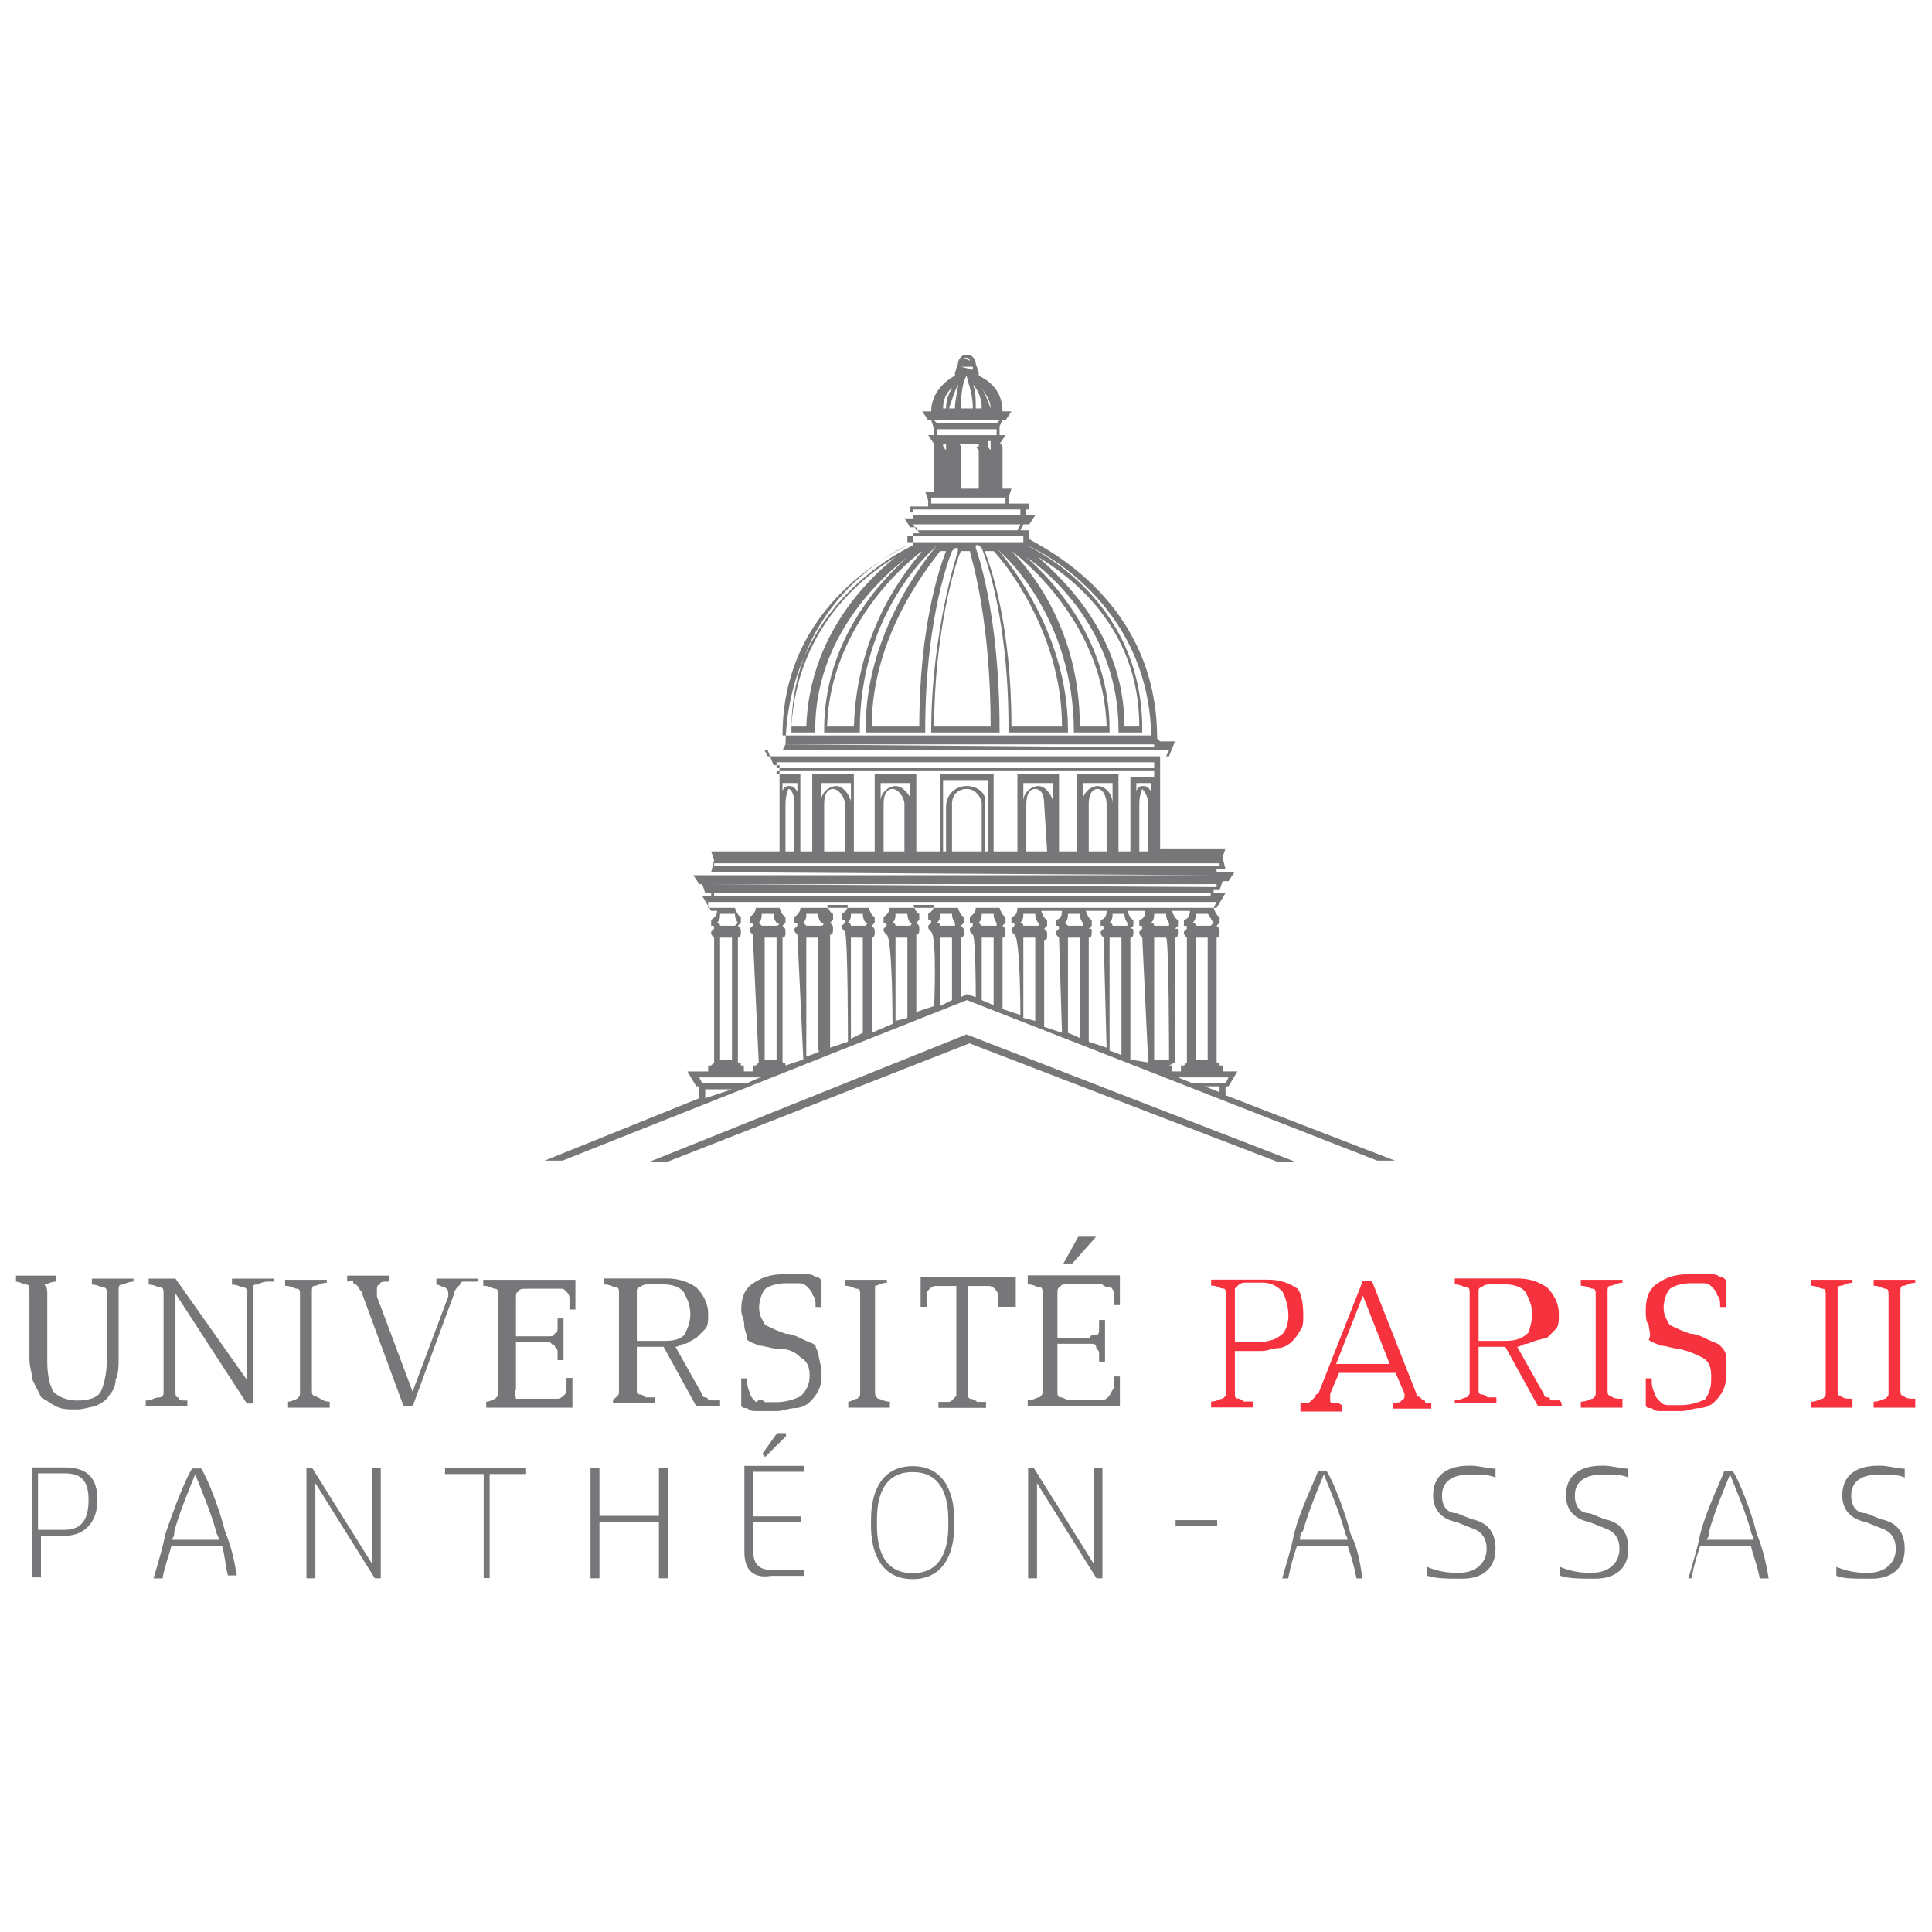 <?xml version="1.0" encoding="utf-8"?>
<!-- Generator: Adobe Illustrator 22.1.0, SVG Export Plug-In . SVG Version: 6.00 Build 0)  -->
<svg version="1.1"
	 id="svg4445" inkscape:version="0.91 r13725" sodipodi:docname="UniversitÃ© PanthÃ©on-Assas (depuis 2016).svg" xmlns:cc="http://creativecommons.org/ns#" xmlns:dc="http://purl.org/dc/elements/1.1/" xmlns:inkscape="http://www.inkscape.org/namespaces/inkscape" xmlns:rdf="http://www.w3.org/1999/02/22-rdf-syntax-ns#" xmlns:sodipodi="http://sodipodi.sourceforge.net/DTD/sodipodi-0.dtd" xmlns:svg="http://www.w3.org/2000/svg"
	 xmlns="http://www.w3.org/2000/svg" xmlns:xlink="http://www.w3.org/1999/xlink" x="0px" y="0px" viewBox="0 0 324.9 324.9"
	 style="enable-background:new 0 0 324.9 324.9;" xml:space="preserve">
<style type="text/css">
	.st0{clip-path:url(#SVGID_2_);}
	.st1{fill:#77777A;}
	.st2{fill:#F7323F;}
</style>
<sodipodi:namedview  bordercolor="#666666" borderopacity="1.0" fit-margin-bottom="1" fit-margin-left="1" fit-margin-right="1" fit-margin-top="1" id="base" inkscape:current-layer="layer1" inkscape:cx="238.29434" inkscape:cy="73.024139" inkscape:document-units="px" inkscape:pageopacity="0.0" inkscape:pageshadow="2" inkscape:window-height="1017" inkscape:window-maximized="1" inkscape:window-width="1920" inkscape:window-x="-8" inkscape:window-y="-8" inkscape:zoom="0.7" pagecolor="#ffffff" showgrid="false">
	</sodipodi:namedview>
<g id="layer1" transform="translate(-299.791,-302.728)" inkscape:groupmode="layer" inkscape:label="Calque 1">
	<g id="g582" transform="matrix(5,0,0,-5,-3005.015,878.868)">
		<g>
			<defs>
				<polygon id="SVGID_1_" points="661.5,62.1 725.4,62.1 725.4,103.4 661.5,103.4 661.5,62.1 				"/>
			</defs>
			<clipPath id="SVGID_2_">
				<use xlink:href="#SVGID_1_"  style="overflow:visible;"/>
			</clipPath>
			<g id="g584" class="st0">
				<g id="g590" transform="translate(663.639,64.975)">
					<path id="path592" inkscape:connector-curvature="0" class="st1" d="M-0.5-1.2c0.6,0,0.8,0.4,0.8,1c0,0.6-0.2,0.9-0.8,0.9h-0.9
						v-1.9H-0.5z M-1.6,0.9h1.1c0.8,0,1.1-0.4,1.1-1.1c0-0.7-0.4-1.2-1.1-1.2h-0.8v-1.4h-0.3C-1.6-2.8-1.6,0.9-1.6,0.9z"/>
				</g>
				<g id="g594" transform="translate(668.226,64.64)">
					<path id="path596" inkscape:connector-curvature="0" class="st1" d="M-1.5-1.2h1.6C0.1-1.1,0-1,0-0.9C-0.2-0.2-0.5,0.5-0.7,1
						c-0.2-0.5-0.5-1.2-0.7-1.9C-1.4-1-1.4-1.1-1.5-1.2 M-2.1-2.5c0.2,0.7,0.3,1,0.4,1.5C-1.4-0.1-1,0.9-0.8,1.2h0.3
						c0.2-0.3,0.6-1.3,0.8-2.1c0.2-0.5,0.3-0.9,0.4-1.5v0H0.4C0.3-2,0.3-1.7,0.2-1.4h-1.7C-1.6-1.8-1.7-2-1.8-2.5L-2.1-2.5
						C-2.1-2.5-2.1-2.5-2.1-2.5z"/>
				</g>
				<g id="g598" transform="translate(673.868,67.644)">
					<path id="path600" inkscape:connector-curvature="0" class="st1" d="M-2.6-1.8h0.2l2-3.2v3.2h0.3v-3.7h-0.2l-2,3.2v-3.2h-0.3
						V-1.8z"/>
				</g>
				<g id="g602" transform="translate(681.23,67.352)">
					<path id="path604" inkscape:connector-curvature="0" class="st1" d="M-4.1-1.7h-1.2v0.2h2.7v-0.2h-1.2v-3.5h-0.2V-1.7z"/>
				</g>
				<g id="g606" transform="translate(685.823,67.644)">
					<path id="path608" inkscape:connector-curvature="0" class="st1" d="M-5-1.8h0.3v-1.6h2v1.6h0.3v-3.7h-0.3v1.9h-2v-1.9H-5V-1.8
						z"/>
				</g>
				<g id="g610" transform="translate(692.998,68.227)">
					<path id="path612" inkscape:connector-curvature="0" class="st1" d="M-6.4-1.9l0.5,0.7h0.3v-0.1L-6.3-2L-6.4-1.9L-6.4-1.9z
						 M-7-5.2v2.9h2v-0.2h-1.7V-4h1.6v-0.2h-1.6v-1c0-0.4,0.2-0.6,0.6-0.6H-5v-0.2h-1.1C-6.7-6.1-7-5.8-7-5.2"/>
				</g>
				<g id="g614" transform="translate(700.856,65.217)">
					<path id="path616" inkscape:connector-curvature="0" class="st1" d="M-8-1.3v0.2c0,0.9-0.3,1.6-1.2,1.6c-0.9,0-1.2-0.7-1.2-1.6
						v-0.2c0-0.9,0.3-1.6,1.2-1.6C-8.3-2.9-8-2.2-8-1.3 M-10.6-1.3v0.2c0,1,0.4,1.8,1.4,1.8s1.4-0.8,1.4-1.8v-0.2
						c0-1-0.4-1.8-1.4-1.8S-10.6-2.3-10.6-1.3"/>
				</g>
				<g id="g618" transform="translate(704.24,67.644)">
					<path id="path620" inkscape:connector-curvature="0" class="st1" d="M-8.7-1.8h0.2l2-3.2v3.2h0.3v-3.7h-0.2l-2,3.2v-3.2h-0.3
						V-1.8z"/>
				</g>
				<path id="path622" inkscape:connector-curvature="0" class="st1" d="M700.5,64.1h1.4v-0.2h-1.4V64.1z"/>
				<g id="g624" transform="translate(715.586,64.64)">
					<path id="path626" inkscape:connector-curvature="0" class="st1" d="M-10.9-1.2h1.6c0,0.1-0.1,0.2-0.1,0.3
						C-9.6-0.2-9.9,0.5-10.1,1c-0.2-0.5-0.5-1.2-0.7-1.9C-10.9-1-10.9-1.1-10.9-1.2 M-11.5-2.5c0.2,0.7,0.3,1,0.4,1.5
						c0.2,0.8,0.7,1.8,0.8,2.1h0.3c0.2-0.3,0.6-1.3,0.8-2.1C-9-1.4-8.9-1.8-8.8-2.5v0H-9C-9.1-2-9.2-1.7-9.3-1.4H-11
						c-0.1-0.3-0.2-0.6-0.3-1.1L-11.5-2.5C-11.5-2.5-11.5-2.5-11.5-2.5z"/>
				</g>
				<g id="g628" transform="translate(720.961,63.132)">
					<path id="path630" inkscape:connector-curvature="0" class="st1" d="M-12-0.9v0.3h0c0.2-0.1,0.6-0.2,0.9-0.2h0.2
						c0.5,0,0.9,0.3,0.9,0.8c0,0.4-0.2,0.6-0.5,0.7l-0.5,0.2c-0.5,0.1-0.8,0.4-0.8,0.9c0,0.7,0.5,1,1.2,1h0.1c0.2,0,0.6-0.1,0.8-0.1
						V2.4h0c-0.2,0.1-0.5,0.1-0.8,0.1h-0.1c-0.5,0-0.9-0.2-0.9-0.7c0-0.4,0.2-0.6,0.5-0.6l0.5-0.2c0.5-0.1,0.8-0.4,0.8-1
						c0-0.7-0.5-1-1.1-1h-0.2C-11.3-1-11.7-1-12-0.9"/>
				</g>
				<g id="g632" transform="translate(726.529,63.132)">
					<path id="path634" inkscape:connector-curvature="0" class="st1" d="M-13.1-0.9v0.3h0c0.2-0.1,0.6-0.2,0.9-0.2h0.2
						c0.5,0,0.9,0.3,0.9,0.8c0,0.4-0.2,0.6-0.5,0.7l-0.5,0.2c-0.5,0.1-0.8,0.4-0.8,0.9c0,0.7,0.5,1,1.2,1h0.1c0.2,0,0.6-0.1,0.8-0.1
						V2.4h0c-0.2,0.1-0.5,0.1-0.8,0.1h-0.1c-0.5,0-0.9-0.2-0.9-0.7c0-0.4,0.2-0.6,0.5-0.6l0.5-0.2c0.5-0.1,0.8-0.4,0.8-1
						c0-0.7-0.5-1-1.1-1h-0.2C-12.4-1-12.8-1-13.1-0.9"/>
				</g>
				<g id="g636" transform="translate(732.748,64.64)">
					<path id="path638" inkscape:connector-curvature="0" class="st1" d="M-14.4-1.2h1.6c0,0.1-0.1,0.2-0.1,0.3
						c-0.2,0.7-0.5,1.4-0.7,1.9c-0.2-0.5-0.5-1.2-0.7-1.9C-14.3-1-14.3-1.1-14.4-1.2 M-15-2.5c0.2,0.7,0.3,1,0.4,1.5
						c0.2,0.8,0.7,1.8,0.8,2.1h0.3c0.2-0.3,0.6-1.3,0.8-2.1c0.2-0.5,0.3-0.9,0.4-1.5v0h-0.3c-0.1,0.5-0.2,0.7-0.3,1.1h-1.7
						c-0.1-0.3-0.2-0.6-0.3-1.1L-15-2.5C-15-2.5-15-2.5-15-2.5z"/>
				</g>
				<g id="g640" transform="translate(738.124,63.132)">
					<path id="path642" inkscape:connector-curvature="0" class="st1" d="M-15.4-0.9v0.3h0c0.2-0.1,0.6-0.2,0.9-0.2h0.2
						c0.5,0,0.9,0.3,0.9,0.8c0,0.4-0.2,0.6-0.5,0.7l-0.5,0.2c-0.5,0.1-0.8,0.4-0.8,0.9c0,0.7,0.5,1,1.2,1h0.1c0.2,0,0.6-0.1,0.8-0.1
						V2.4h0c-0.2,0.1-0.5,0.1-0.8,0.1h-0.1c-0.5,0-0.9-0.2-0.9-0.7c0-0.4,0.2-0.6,0.5-0.6l0.5-0.2c0.5-0.1,0.8-0.4,0.8-1
						c0-0.7-0.5-1-1.1-1h-0.2C-14.8-1-15.2-1-15.4-0.9"/>
				</g>
				<g id="g644" transform="translate(666.551,75.423)">
					<path id="path646" inkscape:connector-curvature="0" class="st1" d="M-1.1-3.3c-0.2,0-0.3-0.1-0.4-0.1c-0.1,0-0.1-0.1-0.1-0.2
						l0-2.3c0-0.2,0-0.5-0.1-0.7c0-0.2-0.1-0.4-0.2-0.5C-2-7.3-2.2-7.4-2.4-7.5C-2.5-7.5-2.8-7.6-3-7.6c-0.3,0-0.5,0-0.7,0.1
						c-0.2,0.1-0.3,0.2-0.5,0.3C-4.3-7-4.4-6.8-4.5-6.6c0,0.2-0.1,0.4-0.1,0.7v2.3c0,0.1,0,0.2-0.1,0.2c-0.1,0-0.2,0.1-0.4,0.1v0.2
						c0,0,0.1,0,0.1,0c0.1,0,0.1,0,0.2,0c0.1,0,0.1,0,0.2,0c0.1,0,0.1,0,0.2,0s0.1,0,0.2,0c0.1,0,0.2,0,0.2,0c0.1,0,0.1,0,0.2,0
						c0.1,0,0.1,0,0.1,0v-0.2c-0.2,0-0.3-0.1-0.4-0.1C-4-3.5-4-3.6-4-3.7V-6c0-0.5,0.1-0.8,0.2-1C-3.6-7.2-3.3-7.3-3-7.3
						c0.4,0,0.7,0.1,0.8,0.3s0.2,0.6,0.2,1v2.3c0,0.1,0,0.2-0.1,0.2c-0.1,0-0.2,0.1-0.4,0.1v0.2c0,0,0.1,0,0.1,0c0.1,0,0.1,0,0.2,0
						c0.1,0,0.1,0,0.2,0c0.1,0,0.1,0,0.2,0c0,0,0.1,0,0.2,0c0.1,0,0.1,0,0.2,0c0.1,0,0.1,0,0.2,0c0,0,0.1,0,0.1,0V-3.3z"/>
				</g>
				<g id="g648" transform="translate(672.263,75.423)">
					<path id="path650" inkscape:connector-curvature="0" class="st1" d="M-2.3-3.3c-0.2,0-0.3-0.1-0.4-0.1c-0.1,0-0.1-0.1-0.1-0.2
						v-3.8H-3l-2.4,3.7V-7c0-0.1,0-0.2,0.1-0.2C-5.3-7.3-5.2-7.3-5-7.3v-0.2c0,0-0.1,0-0.1,0c-0.1,0-0.1,0-0.2,0c-0.1,0-0.1,0-0.2,0
						c-0.1,0-0.1,0-0.2,0c0,0-0.1,0-0.2,0c-0.1,0-0.1,0-0.2,0c-0.1,0-0.1,0-0.2,0c-0.1,0-0.1,0-0.1,0v0.2c0.2,0,0.3,0.1,0.4,0.1
						C-5.8-7.2-5.8-7.1-5.8-7v3.3c0,0.1,0,0.2-0.1,0.2c-0.1,0-0.2,0.1-0.4,0.1v0.2c0,0,0,0,0.1,0c0,0,0.1,0,0.1,0c0,0,0.1,0,0.2,0
						c0.1,0,0.1,0,0.1,0c0,0,0.1,0,0.1,0c0,0,0.1,0,0.1,0c0,0,0.1,0,0.1,0c0,0,0.1,0,0.1,0L-3-6.6v2.9c0,0.1,0,0.2-0.1,0.2
						c-0.1,0-0.2,0.1-0.4,0.1v0.2c0,0,0.1,0,0.1,0c0.1,0,0.1,0,0.2,0c0.1,0,0.1,0,0.2,0c0.1,0,0.1,0,0.2,0c0,0,0.1,0,0.2,0
						c0.1,0,0.1,0,0.2,0c0.1,0,0.1,0,0.2,0c0,0,0.1,0,0.1,0V-3.3z"/>
				</g>
				<g id="g652" transform="translate(674.851,70.183)">
					<path id="path654" inkscape:connector-curvature="0" class="st1" d="M-2.8-2.3c0,0-0.1,0-0.1,0c-0.1,0-0.1,0-0.2,0
						c-0.1,0-0.2,0-0.2,0c-0.1,0-0.1,0-0.2,0c-0.1,0-0.1,0-0.2,0c-0.1,0-0.2,0-0.2,0c-0.1,0-0.1,0-0.2,0c-0.1,0-0.1,0-0.1,0v0.2
						C-4.1-2.1-3.9-2-3.9-2c0.1,0.1,0.1,0.1,0.1,0.2v3.3c0,0.1,0,0.2-0.1,0.2c-0.1,0-0.2,0.1-0.4,0.1v0.2c0,0,0.1,0,0.1,0
						c0.1,0,0.1,0,0.2,0c0.1,0,0.2,0,0.2,0c0.1,0,0.1,0,0.2,0c0.1,0,0.1,0,0.2,0c0.1,0,0.2,0,0.2,0c0.1,0,0.1,0,0.2,0
						c0.1,0,0.1,0,0.1,0V1.9c-0.2,0-0.3-0.1-0.4-0.1c-0.1,0-0.1-0.1-0.1-0.2v-3.3c0-0.1,0-0.2,0.1-0.2C-3.1-2-3-2.1-2.8-2.1V-2.3z"
						/>
				</g>
				<g id="g656" transform="translate(680.738,75.423)">
					<path id="path658" inkscape:connector-curvature="0" class="st1" d="M-4-3.3c-0.1,0-0.2,0-0.2,0s-0.1,0-0.1-0.1
						c0,0-0.1-0.1-0.1-0.1c0,0-0.1-0.1-0.1-0.2l-1.4-3.8h-0.3l-1.4,3.8c0,0.1-0.1,0.1-0.1,0.2c0,0-0.1,0.1-0.1,0.1
						c0,0-0.1,0-0.1,0.1s-0.1,0-0.2,0v0.2c0,0,0.1,0,0.1,0c0.1,0,0.1,0,0.2,0c0.1,0,0.1,0,0.2,0c0.1,0,0.1,0,0.2,0
						c0.1,0,0.1,0,0.2,0c0.1,0,0.1,0,0.2,0c0.1,0,0.1,0,0.2,0c0.1,0,0.1,0,0.1,0v-0.2c-0.2,0-0.3,0-0.3-0.1c-0.1,0-0.1-0.1-0.1-0.2
						c0,0,0,0,0-0.1c0,0,0,0,0-0.1l1.2-3.2l1.2,3.2c0,0.1,0,0.1,0,0.1c0,0.1,0,0.1-0.1,0.2c-0.1,0-0.2,0.1-0.3,0.1v0.2
						c0,0,0,0,0.1,0c0,0,0.1,0,0.2,0c0.1,0,0.1,0,0.2,0c0.1,0,0.1,0,0.2,0s0.1,0,0.2,0c0.1,0,0.1,0,0.2,0c0.1,0,0.1,0,0.2,0
						c0,0,0.1,0,0.1,0V-3.3z"/>
				</g>
				<g id="g660" transform="translate(685.315,70.183)">
					<path id="path662" inkscape:connector-curvature="0" class="st1" d="M-4.9-2.3c0,0-0.1,0-0.2,0c-0.1,0-0.2,0-0.4,0
						s-0.3,0-0.4,0c-0.1,0-0.3,0-0.4,0c-0.1,0-0.3,0-0.4,0c-0.2,0-0.4,0-0.5,0s-0.3,0-0.5,0c-0.1,0-0.2,0-0.3,0v0.2
						C-7.9-2.1-7.7-2-7.7-2c0.1,0.1,0.1,0.1,0.1,0.2v3.3c0,0.1,0,0.2-0.1,0.2c-0.1,0-0.2,0.1-0.4,0.1v0.2c0,0,0.1,0,0.3,0
						c0.1,0,0.3,0,0.5,0c0.2,0,0.4,0,0.5,0c0.2,0,0.3,0,0.4,0c0.1,0,0.2,0,0.4,0c0.1,0,0.3,0,0.4,0c0.1,0,0.3,0,0.4,0
						c0.1,0,0.2,0,0.2,0v-1h-0.2c0,0.2,0,0.3,0,0.4c0,0.1-0.1,0.2-0.1,0.2c-0.1,0.1-0.1,0.1-0.2,0.1c-0.1,0-0.2,0-0.3,0h-0.8
						c-0.2,0-0.3,0-0.3-0.1c-0.1,0-0.1-0.1-0.1-0.2V0.1h0.8c0.1,0,0.3,0,0.3,0c0.1,0,0.2,0,0.2,0.1c0.1,0,0.1,0.1,0.1,0.2
						c0,0.1,0,0.2,0,0.3h0.2c0,0,0-0.1,0-0.1c0-0.1,0-0.1,0-0.2c0-0.1,0-0.1,0-0.2c0-0.1,0-0.1,0-0.2c0-0.1,0-0.1,0-0.2
						c0-0.1,0-0.1,0-0.2c0-0.1,0-0.1,0-0.2c0-0.1,0-0.1,0-0.1h-0.2c0,0.1,0,0.2,0,0.3c0,0.1-0.1,0.1-0.1,0.2c-0.1,0-0.1,0.1-0.2,0.1
						c-0.1,0-0.2,0-0.3,0h-0.8v-1.6C-7.1-1.8-7-1.9-7-2C-6.9-2-6.8-2-6.7-2h0.8c0.1,0,0.3,0,0.3,0c0.1,0,0.2,0.1,0.2,0.1
						c0.1,0.1,0.1,0.1,0.1,0.2c0,0.1,0,0.2,0,0.4h0.2V-2.3z"/>
				</g>
				<g id="g664" transform="translate(689.98,74.129)">
					<path id="path666" inkscape:connector-curvature="0" class="st1" d="M-5.8-3.1c0,0.3-0.1,0.5-0.2,0.7c-0.1,0.2-0.4,0.3-0.7,0.3
						c-0.2,0-0.4,0-0.5,0c-0.1,0-0.2,0-0.3-0.1c-0.1,0-0.1-0.1-0.1-0.1c0,0,0-0.1,0-0.1V-4h0.9C-6.5-4-6.2-4-6-3.8
						C-5.9-3.6-5.8-3.4-5.8-3.1 M-4.8-6.2C-4.8-6.2-4.9-6.2-4.8-6.2c-0.1,0-0.2,0-0.2,0c0,0-0.1,0-0.1,0c0,0-0.1,0-0.1,0
						s-0.1,0-0.1,0c0,0-0.1,0-0.1,0c0,0-0.1,0-0.1,0c0,0-0.1,0-0.1,0l-1.1,2h-0.9v-1.4c0-0.1,0-0.1,0-0.1c0,0,0-0.1,0.1-0.1
						c0,0,0.1,0,0.2-0.1c0.1,0,0.2,0,0.3,0v-0.2c0,0-0.1,0-0.1,0c-0.1,0-0.1,0-0.2,0c-0.1,0-0.1,0-0.2,0c-0.1,0-0.1,0-0.2,0
						s-0.1,0-0.2,0c-0.1,0-0.2,0-0.2,0c-0.1,0-0.1,0-0.2,0c-0.1,0-0.1,0-0.1,0V-6C-8.5-6-8.4-6-8.3-5.9c0.1,0.1,0.1,0.1,0.1,0.2v3.3
						c0,0.1,0,0.2-0.1,0.2c-0.1,0-0.2,0.1-0.4,0.1v0.2c0,0,0.1,0,0.1,0c0.1,0,0.1,0,0.2,0c0.1,0,0.1,0,0.2,0c0.1,0,0.1,0,0.2,0
						c0.1,0,0.2,0,0.3,0c0.1,0,0.3,0,0.4,0c0.1,0,0.2,0,0.4,0c0.1,0,0.2,0,0.3,0c0.4,0,0.7-0.1,1-0.3c0.2-0.2,0.4-0.5,0.4-0.9
						c0-0.2,0-0.4-0.1-0.5c-0.1-0.1-0.2-0.2-0.3-0.3C-5.8-4-5.9-4.1-6-4.1c-0.1,0-0.2-0.1-0.3-0.1l0.9-1.6c0,0,0-0.1,0.1-0.1
						c0,0,0.1,0,0.1-0.1c0,0,0.1,0,0.1,0C-5-6-4.9-6-4.8-6C-4.8-6-4.8-6.2-4.8-6.2z"/>
				</g>
				<g id="g668" transform="translate(695.492,71.668)">
					<path id="path670" inkscape:connector-curvature="0" class="st1" d="M-6.9-2.6c0-0.2,0-0.4-0.1-0.6c-0.1-0.2-0.2-0.3-0.3-0.4
						c-0.1-0.1-0.3-0.2-0.5-0.2c-0.2,0-0.4-0.1-0.6-0.1c-0.1,0-0.2,0-0.4,0c-0.1,0-0.2,0-0.3,0c-0.1,0-0.2,0-0.3,0.1
						c-0.1,0-0.2,0-0.2,0.1v0.9h0.2c0-0.2,0-0.3,0.1-0.5c0-0.1,0.1-0.2,0.2-0.3C-9-3.5-8.9-3.5-8.8-3.6c0.1,0,0.3,0,0.4,0
						c0.3,0,0.6,0.1,0.8,0.2C-7.4-3.2-7.3-3-7.3-2.7c0,0.3-0.1,0.5-0.3,0.6C-7.8-1.9-8-1.8-8.4-1.8c-0.2,0-0.4,0.1-0.6,0.1
						c-0.2,0.1-0.3,0.1-0.4,0.2C-9.4-1.3-9.5-1.2-9.5-1s-0.1,0.3-0.1,0.5c0,0.4,0.1,0.7,0.4,0.9c0.3,0.2,0.6,0.3,1,0.3
						c0.1,0,0.2,0,0.4,0c0.1,0,0.2,0,0.4,0c0.1,0,0.2,0,0.3-0.1c0.1,0,0.1,0,0.2-0.1v-0.9h-0.2c0,0.2,0,0.3-0.1,0.4
						c0,0.1-0.1,0.2-0.2,0.3c-0.1,0.1-0.2,0.1-0.3,0.1c-0.1,0-0.2,0-0.4,0c-0.3,0-0.6-0.1-0.7-0.2s-0.2-0.4-0.2-0.6
						c0-0.3,0.1-0.4,0.2-0.6c0.2-0.1,0.4-0.2,0.7-0.3c0.2,0,0.4-0.1,0.6-0.2c0.2-0.1,0.3-0.1,0.4-0.2C-7.1-1.8-7-1.9-7-2
						S-6.9-2.4-6.9-2.6"/>
				</g>
				<g id="g672" transform="translate(698.391,70.183)">
					<path id="path674" inkscape:connector-curvature="0" class="st1" d="M-7.5-2.3c0,0-0.1,0-0.1,0c-0.1,0-0.1,0-0.2,0
						c-0.1,0-0.1,0-0.2,0c-0.1,0-0.1,0-0.2,0c-0.1,0-0.1,0-0.2,0c-0.1,0-0.2,0-0.2,0c-0.1,0-0.1,0-0.2,0c-0.1,0-0.1,0-0.1,0v0.2
						C-8.8-2.1-8.7-2-8.6-2c0.1,0.1,0.1,0.1,0.1,0.2v3.3c0,0.1,0,0.2-0.1,0.2c-0.1,0-0.2,0.1-0.4,0.1v0.2c0,0,0.1,0,0.1,0
						c0.1,0,0.1,0,0.2,0c0.1,0,0.2,0,0.2,0c0.1,0,0.1,0,0.2,0c0.1,0,0.1,0,0.2,0c0.1,0,0.2,0,0.2,0c0.1,0,0.1,0,0.2,0
						c0.1,0,0.1,0,0.1,0V1.9c-0.2,0-0.3-0.1-0.4-0.1C-8,1.8-8,1.7-8,1.6v-3.3C-8-1.9-8-1.9-7.9-2C-7.8-2-7.7-2.1-7.5-2.1V-2.3z"/>
				</g>
				<g id="g676" transform="translate(703.225,74.376)">
					<path id="path678" inkscape:connector-curvature="0" class="st1" d="M-8.5-3.1h-0.2c0,0.2,0,0.3,0,0.4c0,0.1-0.1,0.2-0.1,0.2
						C-8.9-2.4-9-2.4-9-2.4c-0.1,0-0.2,0-0.3,0h-0.4v-3.6c0-0.1,0-0.1,0-0.1c0,0,0-0.1,0.1-0.1c0,0,0.1,0,0.2-0.1c0.1,0,0.2,0,0.3,0
						v-0.2c0,0-0.1,0-0.1,0c-0.1,0-0.1,0-0.2,0c-0.1,0-0.2,0-0.3,0c-0.1,0-0.2,0-0.2,0c-0.1,0-0.1,0-0.2,0c-0.1,0-0.2,0-0.3,0
						c-0.1,0-0.2,0-0.2,0c-0.1,0-0.1,0-0.1,0v0.2c0.1,0,0.2,0,0.3,0c0.1,0,0.1,0,0.2,0.1c0,0,0.1,0.1,0.1,0.1c0,0,0,0.1,0,0.1v3.6
						h-0.4c-0.1,0-0.3,0-0.3,0c-0.1,0-0.2-0.1-0.2-0.1c-0.1-0.1-0.1-0.1-0.1-0.2c0-0.1,0-0.2,0-0.4h-0.2v1c0,0,0.1,0,0.3,0
						c0.1,0,0.3,0,0.4,0c0.2,0,0.3,0,0.5,0c0.2,0,0.3,0,0.4,0c0.1,0,0.3,0,0.4,0c0.2,0,0.3,0,0.5,0c0.2,0,0.3,0,0.4,0s0.2,0,0.3,0
						V-3.1z"/>
				</g>
				<g id="g680" transform="translate(707.027,77.332)">
					<path id="path682" inkscape:connector-curvature="0" class="st1" d="M-9.2-3.7L-10-4.6h-0.3l0.5,0.9H-9.2z M-8.4-9.4
						c0,0-0.1,0-0.2,0c-0.1,0-0.2,0-0.4,0c-0.1,0-0.3,0-0.4,0c-0.1,0-0.3,0-0.4,0c-0.1,0-0.3,0-0.4,0c-0.2,0-0.4,0-0.5,0
						c-0.2,0-0.3,0-0.5,0c-0.1,0-0.2,0-0.3,0v0.2c0.2,0,0.3,0.1,0.4,0.1c0.1,0.1,0.1,0.1,0.1,0.2v3.3c0,0.1,0,0.2-0.1,0.2
						c-0.1,0-0.2,0.1-0.4,0.1V-5c0,0,0.1,0,0.3,0c0.1,0,0.3,0,0.5,0c0.2,0,0.4,0,0.5,0c0.2,0,0.3,0,0.4,0c0.1,0,0.2,0,0.4,0
						c0.1,0,0.3,0,0.4,0c0.1,0,0.3,0,0.4,0c0.1,0,0.2,0,0.2,0v-1h-0.2c0,0.2,0,0.3,0,0.4s-0.1,0.2-0.1,0.2C-8.8-5.4-8.9-5.4-9-5.3
						c-0.1,0-0.2,0-0.3,0h-0.8c-0.2,0-0.3,0-0.3-0.1c-0.1,0-0.1-0.1-0.1-0.2v-1.5h0.8c0.1,0,0.3,0,0.3,0C-9.4-7-9.3-7-9.2-7
						c0.1,0,0.1,0.1,0.1,0.2c0,0.1,0,0.2,0,0.3h0.2c0,0,0-0.1,0-0.1c0-0.1,0-0.1,0-0.2c0-0.1,0-0.1,0-0.2c0-0.1,0-0.1,0-0.2
						c0-0.1,0-0.1,0-0.2c0-0.1,0-0.1,0-0.2c0-0.1,0-0.1,0-0.2c0-0.1,0-0.1,0-0.1h-0.2c0,0.1,0,0.2,0,0.3s-0.1,0.1-0.1,0.2
						s-0.1,0.1-0.2,0.1c-0.1,0-0.2,0-0.3,0h-0.8v-1.6c0-0.1,0-0.2,0.1-0.2c0.1,0,0.2-0.1,0.3-0.1h0.8c0.1,0,0.3,0,0.3,0
						c0.1,0,0.2,0.1,0.2,0.1C-8.7-9-8.7-8.9-8.6-8.8c0,0.1,0,0.2,0,0.4h0.2C-8.4-8.4-8.4-9.4-8.4-9.4z"/>
				</g>
				<g id="g684" transform="translate(715.095,74.089)">
					<path id="path686" inkscape:connector-curvature="0" class="st2" d="M-10.8-3.1c0,0.3-0.1,0.6-0.2,0.8C-11.2-2.1-11.4-2-11.7-2
						c-0.2,0-0.4,0-0.5,0c-0.1,0-0.2,0-0.3-0.1s-0.1-0.1-0.1-0.1c0,0,0-0.1,0-0.1V-4h0.8c0.3,0,0.6,0.1,0.7,0.2
						C-10.9-3.7-10.8-3.4-10.8-3.1 M-10.3-3.1c0-0.2,0-0.4-0.1-0.5c-0.1-0.2-0.2-0.3-0.3-0.4c-0.1-0.1-0.3-0.2-0.4-0.2
						c-0.2,0-0.4-0.1-0.6-0.1h-0.9v-1.4c0-0.1,0-0.1,0-0.1c0,0,0-0.1,0.1-0.1c0,0,0.1,0,0.2-0.1c0.1,0,0.2,0,0.3,0v-0.2
						c0,0-0.1,0-0.1,0c-0.1,0-0.1,0-0.2,0c-0.1,0-0.2,0-0.2,0c-0.1,0-0.2,0-0.2,0c-0.1,0-0.1,0-0.2,0c-0.1,0-0.2,0-0.2,0
						c-0.1,0-0.2,0-0.2,0s-0.1,0-0.1,0V-6c0.2,0,0.3,0.1,0.4,0.1c0.1,0.1,0.1,0.1,0.1,0.2v3.3c0,0.1,0,0.2-0.1,0.2
						c-0.1,0-0.2,0.1-0.4,0.1v0.2c0,0,0.1,0,0.1,0c0.1,0,0.1,0,0.2,0c0.1,0,0.1,0,0.2,0c0.1,0,0.1,0,0.2,0c0.1,0,0.2,0,0.3,0
						c0.1,0,0.3,0,0.4,0c0.1,0,0.2,0,0.3,0c0.1,0,0.2,0,0.2,0c0.4,0,0.7-0.1,1-0.3C-10.4-2.3-10.3-2.6-10.3-3.1"/>
				</g>
				<g id="g688" transform="translate(719.4,72.052)">
					<path id="path690" inkscape:connector-curvature="0" class="st2" d="M-11.7-2.7l-0.9,2.3l-0.9-2.3H-11.7z M-10.2-4.2
						c0,0-0.1,0-0.1,0s-0.1,0-0.2,0l-0.2,0c-0.1,0-0.1,0-0.2,0c-0.1,0-0.1,0-0.2,0l-0.2,0c-0.1,0-0.1,0-0.2,0s-0.1,0-0.1,0V-4
						c0.2,0,0.3,0,0.3,0.1c0.1,0,0.1,0.1,0.1,0.1c0,0,0,0.1,0,0.1l-0.3,0.7h-1.9l-0.3-0.7c0,0,0-0.1,0-0.1c0,0,0,0,0-0.1
						c0-0.1,0-0.1,0.1-0.1c0.1,0,0.2,0,0.3-0.1v-0.2c0,0,0,0-0.1,0c0,0-0.1,0-0.2,0c-0.1,0-0.1,0-0.2,0c-0.1,0-0.1,0-0.2,0
						c0,0-0.1,0-0.2,0c-0.1,0-0.1,0-0.2,0s-0.1,0-0.2,0c0,0-0.1,0-0.1,0V-4c0.1,0,0.2,0,0.2,0c0.1,0,0.1,0,0.2,0.1
						c0,0,0.1,0.1,0.1,0.1c0,0,0,0.1,0.1,0.1l1.5,3.8h0.3l1.5-3.8c0-0.1,0-0.1,0.1-0.1c0,0,0.1-0.1,0.1-0.1c0,0,0.1,0,0.1-0.1
						c0.1,0,0.1,0,0.2,0V-4.2z"/>
				</g>
				<g id="g692" transform="translate(725.391,74.129)">
					<path id="path694" inkscape:connector-curvature="0" class="st2" d="M-12.9-3.1c0,0.3-0.1,0.5-0.2,0.7
						c-0.1,0.2-0.4,0.3-0.7,0.3c-0.2,0-0.4,0-0.5,0s-0.2,0-0.3-0.1c-0.1,0-0.1-0.1-0.1-0.1c0,0,0-0.1,0-0.1V-4h0.9
						c0.4,0,0.6,0.1,0.8,0.3C-13-3.6-12.9-3.4-12.9-3.1 M-11.9-6.2C-11.9-6.2-11.9-6.2-11.9-6.2c-0.1,0-0.2,0-0.2,0l-0.1,0
						c0,0-0.1,0-0.1,0s-0.1,0-0.1,0c0,0-0.1,0-0.1,0c0,0-0.1,0-0.1,0c0,0-0.1,0-0.1,0l-1.1,2h-0.9v-1.4c0-0.1,0-0.1,0-0.1
						s0-0.1,0.1-0.1c0,0,0.1,0,0.2-0.1c0.1,0,0.2,0,0.3,0v-0.2c0,0-0.1,0-0.1,0c-0.1,0-0.1,0-0.2,0c-0.1,0-0.1,0-0.2,0
						c-0.1,0-0.1,0-0.2,0s-0.1,0-0.2,0c-0.1,0-0.2,0-0.2,0c-0.1,0-0.1,0-0.2,0c-0.1,0-0.1,0-0.1,0V-6c0.2,0,0.3,0.1,0.4,0.1
						c0.1,0.1,0.1,0.1,0.1,0.2v3.3c0,0.1,0,0.2-0.1,0.2c-0.1,0-0.2,0.1-0.4,0.1v0.2c0,0,0.1,0,0.1,0c0.1,0,0.1,0,0.2,0
						c0.1,0,0.1,0,0.2,0c0.1,0,0.1,0,0.2,0c0.1,0,0.2,0,0.3,0c0.1,0,0.3,0,0.4,0c0.1,0,0.2,0,0.4,0c0.1,0,0.2,0,0.3,0
						c0.4,0,0.7-0.1,1-0.3c0.2-0.2,0.4-0.5,0.4-0.9c0-0.2,0-0.4-0.1-0.5c-0.1-0.1-0.2-0.2-0.3-0.3C-12.9-4-13-4.1-13.1-4.1
						c-0.1,0-0.2-0.1-0.3-0.1l0.9-1.6c0,0,0-0.1,0.1-0.1s0.1,0,0.1-0.1c0,0,0.1,0,0.1,0c0.1,0,0.1,0,0.2,0
						C-11.9-6-11.9-6.2-11.9-6.2z"/>
				</g>
				<g id="g696" transform="translate(729.13,70.183)">
					<path id="path698" inkscape:connector-curvature="0" class="st2" d="M-13.6-2.3c0,0-0.1,0-0.1,0c-0.1,0-0.1,0-0.2,0
						c-0.1,0-0.2,0-0.2,0c-0.1,0-0.1,0-0.2,0c-0.1,0-0.1,0-0.2,0c-0.1,0-0.2,0-0.2,0c-0.1,0-0.1,0-0.2,0c-0.1,0-0.1,0-0.1,0v0.2
						c0.2,0,0.3,0.1,0.4,0.1c0.1,0.1,0.1,0.1,0.1,0.2v3.3c0,0.1,0,0.2-0.1,0.2c-0.1,0-0.2,0.1-0.4,0.1v0.2c0,0,0.1,0,0.1,0
						c0.1,0,0.1,0,0.2,0c0.1,0,0.2,0,0.2,0c0.1,0,0.1,0,0.2,0c0.1,0,0.1,0,0.2,0c0.1,0,0.2,0,0.2,0c0.1,0,0.1,0,0.2,0
						c0.1,0,0.1,0,0.1,0V1.9c-0.2,0-0.3-0.1-0.4-0.1c-0.1,0-0.1-0.1-0.1-0.2v-3.3c0-0.1,0-0.2,0.1-0.2c0.1-0.1,0.2-0.1,0.4-0.1V-2.3
						z"/>
				</g>
				<g id="g700" transform="translate(733.515,71.668)">
					<path id="path702" inkscape:connector-curvature="0" class="st2" d="M-14.5-2.6c0-0.2,0-0.4-0.1-0.6c-0.1-0.2-0.2-0.3-0.3-0.4
						c-0.1-0.1-0.3-0.2-0.5-0.2c-0.2,0-0.4-0.1-0.6-0.1c-0.1,0-0.2,0-0.4,0c-0.1,0-0.2,0-0.3,0c-0.1,0-0.2,0-0.3,0.1
						c-0.1,0-0.2,0-0.2,0.1v0.9h0.2c0-0.2,0-0.3,0.1-0.5c0-0.1,0.1-0.2,0.2-0.3c0.1-0.1,0.2-0.1,0.3-0.1c0.1,0,0.3,0,0.4,0
						c0.3,0,0.6,0.1,0.8,0.2C-15-3.2-15-3-15-2.7c0,0.3-0.1,0.5-0.3,0.6c-0.2,0.1-0.4,0.2-0.8,0.3c-0.2,0-0.4,0.1-0.6,0.1
						c-0.2,0.1-0.3,0.1-0.4,0.2C-17-1.3-17.1-1.2-17.1-1c-0.1,0.1-0.1,0.3-0.1,0.5c0,0.4,0.1,0.7,0.4,0.9c0.3,0.2,0.6,0.3,1,0.3
						c0.1,0,0.2,0,0.4,0s0.2,0,0.4,0c0.1,0,0.2,0,0.3-0.1c0.1,0,0.1,0,0.2-0.1v-0.9h-0.2c0,0.2,0,0.3-0.1,0.4c0,0.1-0.1,0.2-0.2,0.3
						c-0.1,0.1-0.2,0.1-0.3,0.1c-0.1,0-0.2,0-0.4,0c-0.3,0-0.6-0.1-0.7-0.2s-0.2-0.4-0.2-0.6c0-0.3,0.1-0.4,0.2-0.6
						c0.2-0.1,0.4-0.2,0.7-0.3c0.2,0,0.4-0.1,0.6-0.2c0.2-0.1,0.3-0.1,0.4-0.2c0.1-0.1,0.2-0.2,0.2-0.4C-14.5-2.2-14.5-2.4-14.5-2.6
						"/>
				</g>
				<g id="g704" transform="translate(738.867,70.183)">
					<path id="path706" inkscape:connector-curvature="0" class="st2" d="M-15.6-2.3c0,0-0.1,0-0.1,0c-0.1,0-0.1,0-0.2,0
						c-0.1,0-0.2,0-0.2,0c-0.1,0-0.1,0-0.2,0s-0.1,0-0.2,0c-0.1,0-0.2,0-0.2,0c-0.1,0-0.1,0-0.2,0c-0.1,0-0.1,0-0.1,0v0.2
						c0.2,0,0.3,0.1,0.4,0.1c0.1,0.1,0.1,0.1,0.1,0.2v3.3c0,0.1,0,0.2-0.1,0.2c-0.1,0-0.2,0.1-0.4,0.1v0.2c0,0,0.1,0,0.1,0
						c0.1,0,0.1,0,0.2,0c0.1,0,0.2,0,0.2,0c0.1,0,0.1,0,0.2,0c0.1,0,0.1,0,0.2,0c0.1,0,0.2,0,0.2,0c0.1,0,0.1,0,0.2,0
						c0.1,0,0.1,0,0.1,0V1.9c-0.2,0-0.3-0.1-0.4-0.1c-0.1,0-0.1-0.1-0.1-0.2v-3.3c0-0.1,0-0.2,0.1-0.2c0.1-0.1,0.2-0.1,0.4-0.1V-2.3
						z"/>
				</g>
				<g id="g708" transform="translate(741.479,70.183)">
					<path id="path710" inkscape:connector-curvature="0" class="st2" d="M-16.1-2.3c0,0-0.1,0-0.1,0c-0.1,0-0.1,0-0.2,0
						c-0.1,0-0.2,0-0.2,0c-0.1,0-0.1,0-0.2,0c-0.1,0-0.1,0-0.2,0c-0.1,0-0.2,0-0.2,0c-0.1,0-0.1,0-0.2,0c-0.1,0-0.1,0-0.1,0v0.2
						c0.2,0,0.3,0.1,0.4,0.1c0.1,0.1,0.1,0.1,0.1,0.2v3.3c0,0.1,0,0.2-0.1,0.2c-0.1,0-0.2,0.1-0.4,0.1v0.2c0,0,0.1,0,0.1,0
						c0.1,0,0.1,0,0.2,0c0.1,0,0.2,0,0.2,0c0.1,0,0.1,0,0.2,0c0.1,0,0.1,0,0.2,0c0.1,0,0.2,0,0.2,0c0.1,0,0.1,0,0.2,0
						c0.1,0,0.1,0,0.1,0V1.9c-0.2,0-0.3-0.1-0.4-0.1c-0.1,0-0.1-0.1-0.1-0.2v-3.3c0-0.1,0-0.2,0.1-0.2c0.1-0.1,0.2-0.1,0.4-0.1V-2.3
						z"/>
				</g>
				<g id="g712" transform="translate(688.167,80.537)">
					<path id="path714" inkscape:connector-curvature="0" class="st1" d="M-5.4-4.4h0.6l10.2,4l10.4-4l0.6,0L5.3-0.1L-5.4-4.4z"/>
				</g>
				<g id="g716" transform="translate(712.28,83.392)">
					<path id="path718" inkscape:connector-curvature="0" class="st1" d="M-10.3-4.9l-0.5,0.2h0.5V-4.9z M-11.7-4.4L-11.7-4.4h0.3v0
						h1.2v0h0.2l-0.1-0.2h-1.1L-11.7-4.4z M-11.8-3.9l0,4.2c0.1,0,0.1,0.1,0.1,0.2c0,0.1,0,0.1-0.1,0.1c0,0,0.1,0.1,0.1,0.1l0,0.2
						c0,0-0.1,0-0.2,0.3h0.6c0-0.3-0.2-0.3-0.2-0.3l0-0.2c0.1,0,0.1,0,0.1-0.1c0,0-0.1-0.1-0.1-0.1c0-0.1,0-0.1,0.1-0.2l0-4.2
						c0,0-0.1-0.1-0.1-0.1c0,0,0,0,0,0h-0.1v-0.2h-0.3V-4h-0.1c0,0,0,0,0,0C-11.8-3.9-11.8-3.9-11.8-3.9 M-12,0.7h-0.5
						c0,0,0,0.1-0.1,0.1c0.1,0.1,0.1,0.2,0.1,0.3h0.4c0-0.2,0.1-0.3,0.1-0.3C-12,0.8-12,0.7-12,0.7 M-11.9-4h-0.6v0L-11.9-4
						C-11.9-4-11.9-4-11.9-4 M-12-3.8h-0.5l0,4.1h0.4C-12,0.3-12-3.8-12-3.8z M-12.6,0.5L-12.6,0.5l0.6,0c0,0,0,0,0,0H-12.6z
						 M-12.7-3.9C-12.7-3.9-12.7-3.9-12.7-3.9l-0.6,0.1l0,4.1c0.1,0,0.1,0.1,0.1,0.2c0,0.1,0,0.1-0.1,0.1c0,0,0.1,0.1,0.1,0.1l0,0.2
						c0,0-0.1,0-0.2,0.3h0.6c0-0.3-0.2-0.3-0.2-0.3l0-0.2c0.1,0,0.1,0,0.1-0.1c0,0-0.1-0.1-0.1-0.1c0-0.1,0-0.1,0.1-0.2L-12.7-3.9z
						 M-13.4,0.7h-0.5c0,0,0,0.1-0.1,0.1c0.1,0.1,0.1,0.2,0.1,0.3h0.4c0-0.2,0.1-0.3,0.1-0.3C-13.4,0.8-13.4,0.7-13.4,0.7
						 M-13.4,0.5H-14v0L-13.4,0.5C-13.4,0.5-13.4,0.5-13.4,0.5 M-14-3.5l0,3.8h0.4l0-4C-13.4-3.7-14-3.5-14-3.5z M-14.1-3.4
						l-0.6,0.2l0,3.5c0.1,0,0.1,0.1,0.1,0.2c0,0.1,0,0.1-0.1,0.1c0,0,0.1,0.1,0.1,0.1l0,0.2c0,0-0.1,0-0.2,0.3h0.7
						c0-0.3-0.2-0.3-0.2-0.3l0-0.2c0.1,0,0.1,0,0.1-0.1c0,0-0.1-0.1-0.1-0.1c0-0.1,0-0.1,0.1-0.2L-14.1-3.4z M-14.9,0.7h-0.5
						c0,0-0.1,0.1-0.1,0.1c0.1,0.1,0.1,0.2,0.1,0.3h0.4c0-0.2,0.1-0.3,0.1-0.3C-14.9,0.8-14.9,0.7-14.9,0.7 M-14.9,0.5h-0.6v0
						L-14.9,0.5C-14.8,0.5-14.8,0.5-14.9,0.5 M-15.4-2.9l0,3.2h0.4l0-3.4C-14.9-3.1-15.4-2.9-15.4-2.9z M-15.6-2.9l-0.6,0.2l0,2.9
						c0.1,0,0.1,0.1,0.1,0.2c0,0.1,0,0.1-0.1,0.2c0,0,0.1,0.1,0.1,0.1l0,0.2c0,0-0.1,0-0.2,0.3h0.7c0-0.3-0.2-0.3-0.2-0.3l0-0.2
						c0.1,0,0.1,0,0.1-0.1c0,0-0.1-0.1-0.1-0.1c0-0.1,0-0.1,0.1-0.2L-15.6-2.9z M-16.4,0.7h-0.5c0,0,0,0.1-0.1,0.1
						c0.1,0.1,0.1,0.2,0.1,0.3h0.4c0-0.2,0.1-0.3,0.1-0.3C-16.3,0.8-16.4,0.7-16.4,0.7 M-16.3,0.5h-0.6v0L-16.3,0.5
						C-16.3,0.5-16.3,0.5-16.3,0.5 M-16.9-2.4l0,2.7h0.4l0-2.8L-16.9-2.4z M-17-2.3l-0.6,0.2l0,2.4c0.1,0,0.1,0.1,0.1,0.2
						c0,0.1,0,0.1-0.1,0.2c0,0,0.1,0.1,0.1,0.1l0,0.2c0,0-0.1,0-0.2,0.3h0.6c0-0.3-0.2-0.3-0.2-0.3l0-0.2c0.1,0,0.1,0,0.1-0.1
						c0,0-0.1-0.1-0.1-0.1c0-0.1,0-0.1,0.1-0.2C-17,0.3-17-2.3-17-2.3z M-17.8,0.7h-0.5c0,0-0.1,0.1-0.1,0.1
						c0.1,0.1,0.1,0.2,0.1,0.3h0.4c0-0.2,0.1-0.3,0.1-0.3C-17.8,0.8-17.8,0.7-17.8,0.7 M-17.7,0.5h-0.6v0L-17.7,0.5
						C-17.7,0.5-17.7,0.5-17.7,0.5 M-18.3-1.8l0,2.1h0.4l0-2.3C-17.8-2-18.3-1.8-18.3-1.8z M-18.5-1.7l-0.3,0.1L-19-1.7l0,2
						c0.1,0,0.1,0.1,0.1,0.2c0,0.1,0,0.1-0.1,0.2c0,0,0.1,0.1,0.1,0.1l0,0.2c0,0-0.1,0-0.2,0.3h0.6c0-0.2-0.2-0.3-0.2-0.3l0-0.2
						c0.1,0,0.1,0,0.1-0.1c0,0-0.1-0.1-0.1-0.1c0-0.1,0-0.1,0.1-0.2C-18.5,0.3-18.5-1.7-18.5-1.7z M-19.2,0.7h-0.5
						c0,0,0,0.1-0.1,0.1c0.1,0.1,0.1,0.2,0.1,0.3h0.4c0-0.2,0.1-0.3,0.1-0.3C-19.2,0.8-19.2,0.7-19.2,0.7 M-19.1,0.5h-0.6v0
						L-19.1,0.5C-19.1,0.5-19.1,0.5-19.1,0.5 M-19.7-2l0,2.3h0.4l0-2.1L-19.7-2z M-19.9-2l-0.6-0.2l0,2.6c0.1,0,0.1,0.1,0.1,0.2
						c0,0.1,0,0.1-0.1,0.2c0,0,0.1,0.1,0.1,0.1l0,0.2c0,0-0.1,0-0.2,0.3h0.7c0-0.2-0.2-0.3-0.2-0.3l0-0.2c0.1,0,0.1,0,0.1-0.1
						c0,0-0.1-0.1-0.1-0.1c0-0.1,0-0.1,0.1-0.2C-19.8,0.3-19.9-2-19.9-2z M-20.7,0.7h-0.5c0,0,0,0.1-0.1,0.1
						c0.1,0.1,0.1,0.2,0.1,0.3h0.4c0-0.2,0.1-0.3,0.1-0.3C-20.6,0.8-20.7,0.7-20.7,0.7 M-20.6,0.5h-0.6v0L-20.6,0.5
						C-20.6,0.5-20.6,0.5-20.6,0.5 M-21.2-2.5l0,2.8h0.4l0-2.7L-21.2-2.5z M-21.3-2.6L-22-2.9l0,3.2c0.1,0,0.1,0.1,0.1,0.2
						c0,0.1,0,0.1-0.1,0.2c0,0,0.1,0.1,0.1,0.1l0,0.2c0,0-0.1,0-0.2,0.3h0.7c0-0.2-0.2-0.3-0.2-0.3l0-0.2c0.1,0,0.1,0,0.1-0.1
						c0,0-0.1-0.1-0.1-0.1c0-0.1,0-0.1,0.1-0.2C-21.3,0.3-21.3-2.6-21.3-2.6z M-22.2,0.7h-0.5c0,0,0,0.1-0.1,0.1
						c0.1,0.1,0.1,0.2,0.1,0.3h0.4c0-0.2,0.1-0.3,0.1-0.3C-22.1,0.8-22.2,0.7-22.2,0.7 M-22.1,0.5h-0.6v0L-22.1,0.5
						C-22.1,0.5-22.1,0.5-22.1,0.5 M-22.7-3.1l0,3.4h0.4l0-3.2L-22.7-3.1z M-22.8-3.2l-0.6-0.2l0,3.8c0.1,0,0.1,0.1,0.1,0.2
						c0,0.1,0,0.1-0.1,0.2c0,0,0.1,0.1,0.1,0.1l0,0.2c0,0-0.1,0-0.2,0.3h0.7c0-0.2-0.2-0.3-0.2-0.3l0-0.2c0.1,0,0.1,0,0.1-0.1
						c0,0-0.1-0.1-0.1-0.1c0-0.1,0-0.1,0.1-0.2C-22.8,0.3-22.8-3.2-22.8-3.2z M-23.7,0.7h-0.5c0,0-0.1,0.1-0.1,0.1
						c0.1,0.1,0.1,0.2,0.1,0.3h0.4c0-0.2,0.1-0.3,0.1-0.3C-23.6,0.8-23.6,0.7-23.7,0.7 M-23.6,0.5h-0.6v0L-23.6,0.5
						C-23.6,0.5-23.6,0.5-23.6,0.5 M-24.2-3.7l0,4h0.4l0-3.8C-23.6-3.5-24.2-3.7-24.2-3.7z M-24.3-3.8L-24.9-4c0,0,0,0,0,0
						c0,0.1,0,0.1-0.1,0.1l0,4.2c0.1,0,0.1,0.1,0.1,0.2c0,0.1,0,0.1-0.1,0.2c0,0,0.1,0.1,0.1,0.1l0,0.2c0,0-0.1,0-0.2,0.3h0.7
						c0-0.2-0.2-0.3-0.2-0.3l0-0.2c0.1,0,0.1,0,0.1-0.1c0,0-0.1-0.1-0.1-0.1c0-0.1,0-0.1,0.1-0.2L-24.3-3.8L-24.3-3.8z M-25.2,0.7
						h-0.5c0,0-0.1,0.1-0.1,0.1c0.1,0.1,0.1,0.2,0.1,0.3h0.4c0-0.2,0.1-0.3,0.1-0.3C-25.1,0.8-25.1,0.7-25.2,0.7 M-25.1,0.5h-0.6v0
						L-25.1,0.5C-25.1,0.5-25.1,0.5-25.1,0.5 M-25.6-3.8l0,4.1h0.4l0-4.1C-25.1-3.8-25.6-3.8-25.6-3.8z M-25.1-4h-0.6v0L-25.1-4
						C-25.1-4-25.1-4-25.1-4 M-25.8-3.9c0,0-0.1-0.1-0.1-0.1c0,0,0,0,0,0H-26v-0.2h-0.3V-4h-0.1c0,0,0,0,0,0c0,0.1,0,0.1-0.1,0.1
						l0,4.2c0.1,0,0.1,0.1,0.1,0.2c0,0.1,0,0.1-0.1,0.2c0,0,0.1,0.1,0.1,0.1l0,0.2c0,0-0.1,0-0.2,0.3h0.7c0-0.2-0.2-0.3-0.2-0.3
						l0-0.2c0.1,0,0.1,0,0.1-0.1c0,0-0.1-0.1-0.1-0.1c0-0.1,0-0.1,0.1-0.2L-25.8-3.9L-25.8-3.9z M-26.2-4.6h-1.5l-0.1,0.2h0.4h1.2
						h0.3h0.2C-25.8-4.4-26.2-4.6-26.2-4.6z M-27.6-5.1v0.3h0.9L-27.6-5.1z M-26.5,0.5h-0.6v0L-26.5,0.5
						C-26.5,0.5-26.5,0.5-26.5,0.5 M-27.1-3.8l0,4.1h0.4l0-4.1H-27.1z M-26.5-4C-26.5-4-26.5-4-26.5-4l-0.6,0v0
						C-27.1-4-26.5-4-26.5-4z M-26.6,1.1c0-0.2,0.1-0.3,0.1-0.3c0,0-0.1-0.1-0.1-0.1h-0.5c0,0,0,0.1-0.1,0.1
						c0.1,0.1,0.1,0.2,0.1,0.3C-27.1,1.1-26.6,1.1-26.6,1.1z M-27.5,1.5h17.1l-0.1-0.2h-17L-27.5,1.5z M-27.3,1.8h16.7V1.7h-16.7
						V1.8z M-27.6,2.1h17.2l0-0.1L-27.6,2.1C-27.5,2-27.6,2.1-27.6,2.1z M-10.6,2.4h-16.7v0.1L-10.6,2.4L-10.6,2.4z M-27.3,2.8h17
						l0-0.1h-17L-27.3,2.8z M-25.2,6.2h12.7V6h-12.7V6.2z M-24.6,4.8V3.2h-0.3v1.6c0,0.3,0.1,0.5,0.1,0.5
						C-24.7,5.3-24.6,5.1-24.6,4.8 M-24.8,5.4c-0.1,0-0.2-0.1-0.2-0.2v0.3h0.5V5.2C-24.6,5.4-24.7,5.4-24.8,5.4 M-22.9,4.8V3.2h-0.7
						v1.6c0,0.3,0.1,0.5,0.3,0.5C-23.1,5.3-22.9,5-22.9,4.8 M-23.2,5.4c-0.2,0-0.5-0.2-0.5-0.5v0.6h1V4.9C-22.8,5.2-23,5.4-23.2,5.4
						 M-20.9,4.8V3.2h-0.7v1.6c0,0.3,0.1,0.5,0.3,0.5S-20.9,5-20.9,4.8 M-21.2,5.4c-0.2,0-0.5-0.2-0.5-0.5v0.6h1V5
						C-20.8,5.2-21,5.4-21.2,5.4 M-18.3,4.8V3.2h-1v1.6c0,0.3,0.2,0.5,0.5,0.5C-18.5,5.3-18.3,5-18.3,4.8 M-18.8,5.4
						c-0.4,0-0.7-0.3-0.7-0.7V3.2h-0.1v2.4h1.5V3.2h-0.1v1.6C-18.1,5.1-18.4,5.4-18.8,5.4 M-16.1,3.2h-0.7v1.6
						c0,0.3,0.1,0.5,0.3,0.5s0.3-0.2,0.3-0.5L-16.1,3.2z M-16.4,5.4c-0.2,0-0.5-0.2-0.5-0.5v0.6h1V4.9C-16,5.2-16.2,5.4-16.4,5.4
						 M-14.1,4.8V3.2h-0.6v1.6c0,0.3,0.1,0.5,0.3,0.5C-14.2,5.3-14.1,5-14.1,4.8 M-14.4,5.4c-0.2,0-0.5-0.2-0.5-0.5v0.6h1V4.8
						C-13.9,5.2-14.2,5.4-14.4,5.4 M-13.3,5.7V3.2h-0.4v2.6h-1.4V3.2h-0.6v2.6h-1.4V3.2h-0.8v2.6h-1.8V3.2h-0.8v2.6h-1.4V3.2h-0.7
						v2.6h-1.4V3.2h-0.4v2.6h-0.8v0.1h12.7V5.7H-13.3z M-12.7,4.8V3.2H-13v1.6c0,0.3,0.1,0.5,0.1,0.5C-12.9,5.3-12.7,5.1-12.7,4.8
						 M-12.9,5.4c-0.1,0-0.2-0.1-0.2-0.2v0.3h0.5V5.2C-12.7,5.4-12.8,5.4-12.9,5.4 M-25.5,6.4l-0.1,0.2H-12l-0.1-0.2
						C-12.1,6.4-25.5,6.4-25.5,6.4z M-25.1,6.8h6.2h0.1h6.3l0-0.1L-25.1,6.8L-25.1,6.8z M-16.4,13.1c1-0.6,3.4-2.3,3.4-5.7h-0.5
						C-13.5,10.4-15.5,12.3-16.4,13.1 M-21.2,13.1c-1-0.8-2.9-2.7-3-5.7h-0.5C-24.5,10.8-22.2,12.5-21.2,13.1 M-20.8,13.5
						L-20.8,13.5L-20.8,13.5c0,0-3.9-1.7-3.9-6.2V7.2h0.8v0.1c0,3.1,2.2,5.1,3.1,5.8c-0.9-0.8-2.8-2.8-2.8-5.8V7.2h1.2v0.1
						c0,3.9,2.4,6,2.4,6l0.2,0.2h0l0,0c0,0-2.4-2.7-2.4-6.1V7.2h2v0.1c0,3.9,0.9,6,0.9,6l0.1,0.1h0.1l0-0.1c0,0-0.9-2.7-0.9-6.1V7.2
						h2.3v0.1c0,4-0.8,6.1-0.8,6.1l0,0.1h0.1l0.1-0.1c0,0,0.9-2.1,0.9-6V7.2h2v0.1c0,3.5-2.4,6.1-2.4,6.1l0,0h0l0.2-0.2
						c0,0,2.4-2.1,2.4-6V7.2h1.2v0.1c0,3-1.9,5-2.8,5.8c0.9-0.6,3.1-2.6,3.1-5.8V7.2h0.8v0.1c0,4.4-3.7,6.1-3.9,6.2h0
						c0.3-0.1,4.1-1.9,4.2-6.4h-6.2h-0.1H-25C-25,11.6-21.1,13.3-20.8,13.5 M-20.3,13.3c-0.5-0.6-2.2-2.6-2.3-5.9h-0.9
						C-23.4,10.9-20.6,13.1-20.3,13.3C-20.3,13.3-20.3,13.3-20.3,13.3z M-19.5,13.3c-0.2-0.5-0.9-2.5-0.9-5.9H-22
						c0,3.2,2.1,5.6,2.3,5.9H-19.5z M-18.7,13.3c0.1-0.4,0.7-2.4,0.7-5.9h-1.9c0,3.1,0.7,5.5,0.9,5.9H-18.7z M-17.9,13.3
						c0.3-0.3,2.3-2.7,2.3-5.9h-1.7c0,3.4-0.7,5.4-0.9,5.9H-17.9z M-14.1,7.4H-15c0,3.3-1.7,5.3-2.3,5.9h0
						C-17,13.1-14.2,10.9-14.1,7.4 M-20.8,13.8h3.9v-0.2h-2h-1.9C-20.8,13.6-20.8,13.8-20.8,13.8z M-17,14.2l-0.1-0.2h-3.4l-0.1,0.2
						H-17z M-20.6,14.7h0.4h2.8h0.4v-0.2h-3.6V14.7z M-20,15.1h2.5v-0.2H-20V15.1z M-19.8,16.9C-19.8,16.9-19.8,16.9-19.8,16.9
						L-19.8,16.9C-19.8,16.9-19.8,16.9-19.8,16.9L-19.8,16.9z M-19.8,16.6L-19.8,16.6l0-1.1h0C-19.8,15.5-19.8,16.6-19.8,16.6z
						 M-19.5,16.7l0-1.2h0h0h0l0,1.2C-19.6,16.7-19.6,16.7-19.5,16.7c-0.1,0.1-0.1,0.1-0.1,0.2l0,0h0.1l0-0.1
						C-19.5,16.8-19.5,16.8-19.5,16.7C-19.5,16.7-19.5,16.7-19.5,16.7 M-19.4,16.9C-19.4,16.9-19.3,16.9-19.4,16.9L-19.4,16.9
						C-19.3,16.9-19.3,16.9-19.4,16.9C-19.3,16.9-19.4,16.9-19.4,16.9z M-19.3,16.6L-19.3,16.6l0-1.1h0L-19.3,16.6z M-18.4,16.7
						l0-1.2h0v-0.1h-0.6v0.1h0l0,1.2c0,0,0,0,0,0.1c0,0,0,0.1-0.1,0.1l0,0h0.7l0-0.1C-18.5,16.8-18.5,16.8-18.4,16.7
						C-18.5,16.7-18.5,16.7-18.4,16.7 M-18.3,16.9C-18.3,16.9-18.3,16.9-18.3,16.9L-18.3,16.9C-18.3,16.9-18.3,16.9-18.3,16.9
						L-18.3,16.9z M-18.3,16.6L-18.3,16.6l0-1.1h0C-18.3,15.5-18.3,16.6-18.3,16.6z M-19.8,17.4h2v-0.2h-2V17.4z M-18,16.7l0-1.2h0
						h0h0l0,1.2C-18.1,16.7-18,16.7-18,16.7c-0.1,0.1-0.1,0.1-0.1,0.2l0,0.1h0.1l0-0.1C-18,16.8-18,16.8-18,16.7
						C-18,16.7-18,16.7-18,16.7 M-17.8,16.9C-17.8,16.9-17.8,16.9-17.8,16.9L-17.8,16.9C-17.8,16.9-17.8,16.9-17.8,16.9
						C-17.8,16.9-17.8,16.9-17.8,16.9z M-17.8,16.6L-17.8,16.6l0-1.1h0C-17.8,15.5-17.8,16.6-17.8,16.6z M-17.7,17.7l-0.1-0.1h-2
						l-0.1,0.1H-17.7z M-19.3,18.8c-0.1-0.2-0.2-0.4-0.2-0.7h-0.1C-19.6,18.4-19.5,18.6-19.3,18.8 M-19.1,18.9
						c0-0.2-0.1-0.5-0.1-0.8h-0.2C-19.3,18.4-19.2,18.7-19.1,18.9 M-18.6,18.1h-0.2H-19c0,0.6,0.1,1,0.2,1.1h0h0
						C-18.8,19-18.6,18.7-18.6,18.1 M-19,19.5h0.2h0h0.2l0-0.1L-19,19.5C-19,19.5-19,19.5-19,19.5z M-18.9,19.8L-18.9,19.8
						L-18.9,19.8h0.1c0,0,0.1,0,0.1-0.1L-18.9,19.8L-18.9,19.8L-18.9,19.8C-18.9,19.8-18.9,19.8-18.9,19.8 M-18.3,18.1h-0.2
						c0,0.3,0,0.6-0.1,0.8C-18.4,18.7-18.3,18.4-18.3,18.1 M-18,18.1L-18,18.1c-0.1,0.3-0.2,0.5-0.3,0.7C-18.2,18.6-18,18.4-18,18.1
						 M-10.5,0.5h-0.6v0L-10.5,0.5C-10.5,0.5-10.5,0.5-10.5,0.5 M-11.1-3.8l0,4.1h0.4l0-4.1H-11.1z M-10.5-4C-10.5-4-10.5-4-10.5-4
						l-0.6,0v0C-11.1-4-10.5-4-10.5-4z M-10.5,0.8c0,0-0.1-0.1-0.1-0.1h-0.5c0,0,0,0.1-0.1,0.1c0.1,0.1,0.1,0.2,0.1,0.3h0.4
						C-10.6,1-10.6,0.9-10.5,0.8 M-10.1-5v0.3h0.1l0.3,0.5h-0.5V-4h-0.1c0,0,0,0,0,0c0,0.1,0,0.1-0.1,0.1l0,4.2
						c0.1,0,0.1,0.1,0.1,0.2c0,0.1,0,0.1-0.1,0.2c0,0,0.1,0.1,0.1,0.1l0,0.2c0,0-0.1,0-0.2,0.3h0.1l0.3,0.5h-0.4v0.1h0.2l0.1,0.3
						h0.2l0.2,0.3h-0.6v0.1h0.3l-0.1,0.4l0.1,0.3h-2.2v3.1h0.3l0.2,0.5h-0.5L-12.4,7c0,4.6-3.8,6.4-4.3,6.7V14h-0.3l0.1,0.2h0.2
						l0.2,0.3h-0.3v0.2h0.1v0.2h-0.1h-0.6v0.2l0.1,0.3h-0.3v0.1h0l0,1.2c0,0,0,0,0,0.1c0,0,0,0.1-0.1,0.1l0,0h0l0.2,0.3h-0.2v0.3
						l0.1,0.2h0.1l0.2,0.3h-0.3c0,0.8-0.6,1.1-0.8,1.2v0h0l0,0.1v0h0l-0.1,0.3c0,0.2-0.2,0.3-0.2,0.3l0,0h-0.1h0h-0.1l0,0
						c0,0-0.2-0.1-0.2-0.3l-0.1-0.3h0v0l0-0.1h0v0c-0.2-0.1-0.8-0.5-0.8-1.2h-0.3l0.2-0.3h0.1l0.1-0.3v-0.2h-0.2l0.2-0.3h0l0-0.1
						c0,0,0,0,0-0.1c0,0,0-0.1,0-0.1l0-1.2h0v-0.1h-0.3l0.1-0.3v-0.2h-0.5h-0.1v-0.2h0.1v-0.2h-0.3l0.2-0.3h0.2l0.1-0.2h-0.2v-0.4
						c-0.4-0.2-4.2-2-4.3-6.7l-0.1-0.2h-0.5l0.2-0.5h0.2V3.2h-2.3l0.1-0.3l-0.1-0.4h0.1V2.4H-28l0.2-0.3h0.1l0.1-0.3h0.2V1.7h-0.3
						l0.3-0.5h0.2c0-0.2-0.2-0.3-0.2-0.3l0-0.2c0.1,0,0.1,0,0.1-0.1c0,0-0.1-0.1-0.1-0.1c0-0.1,0-0.1,0.1-0.2l0-4.2
						c0,0-0.1-0.1-0.1-0.1c0,0,0,0,0,0h-0.1v-0.2h-0.7l0.3-0.5h0.1v-0.4L-33-7.2l0.6,0l13.6,5.4L-5-7.2h0.6C-4.4-7.2-10.1-5-10.1-5z
						"/>
				</g>
			</g>
		</g>
	</g>
</g>
</svg>
